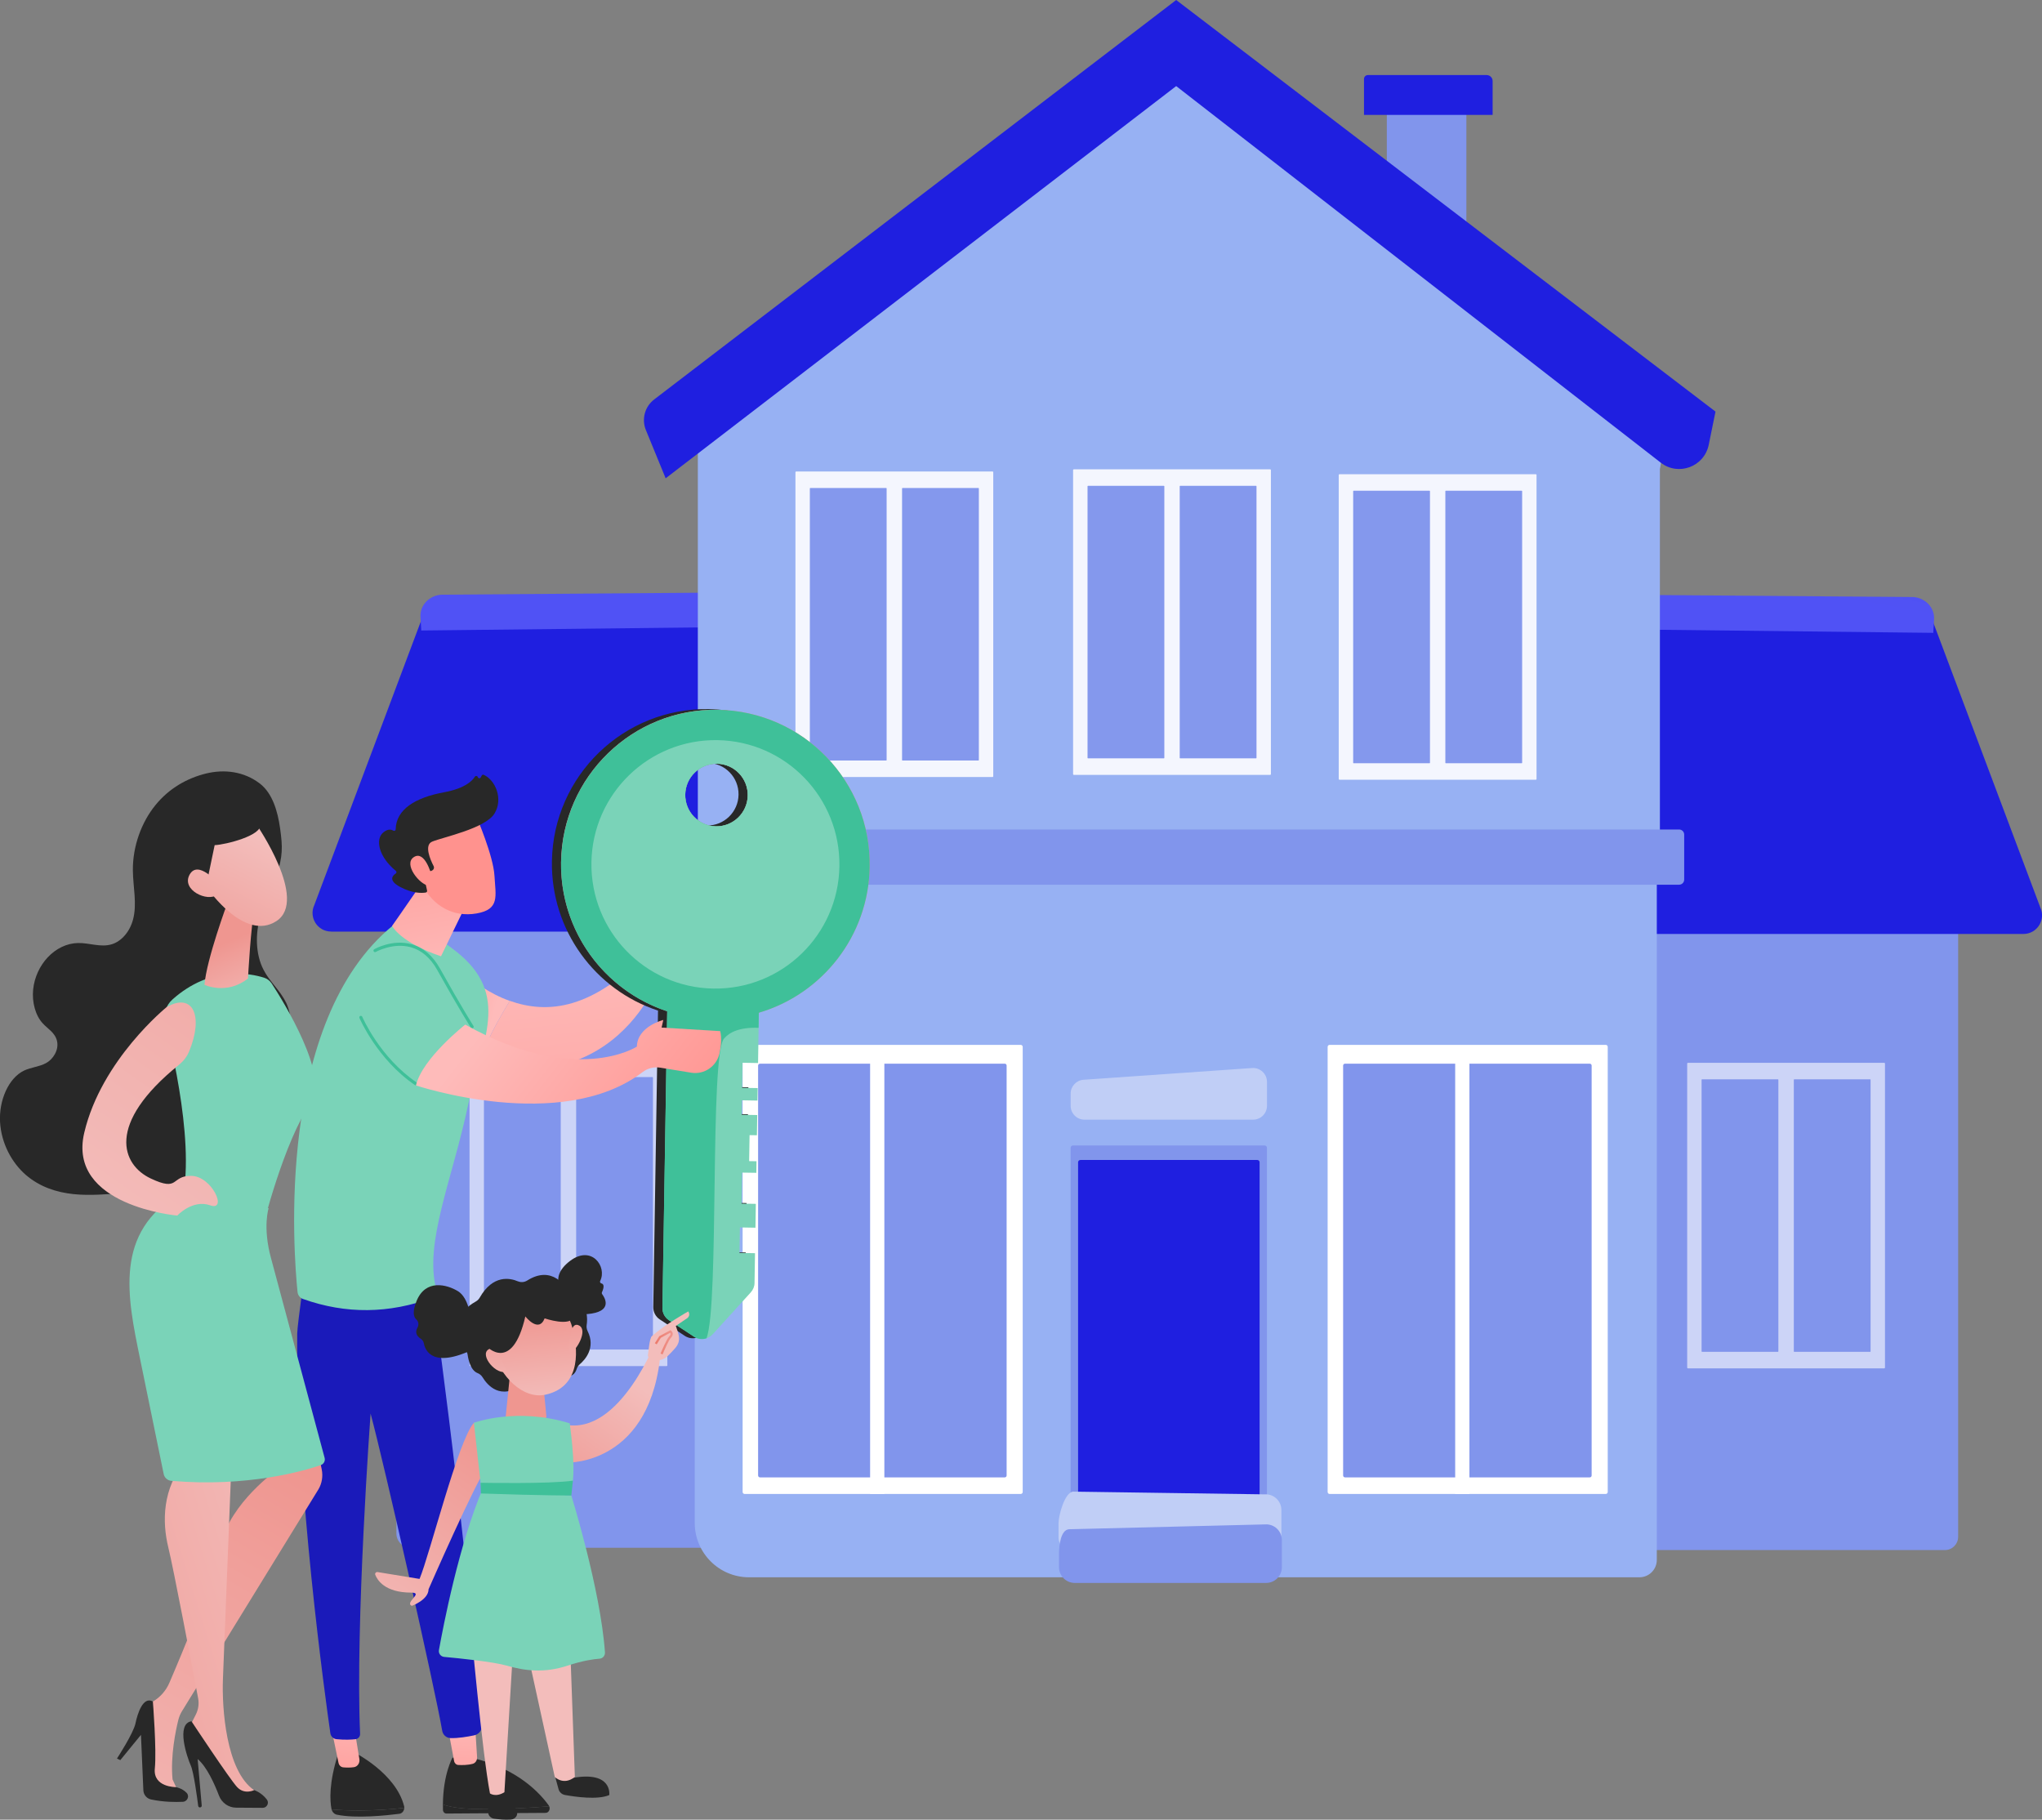 <?xml version="1.0" encoding="UTF-8"?>
<svg id="Layer_1" data-name="Layer 1" xmlns="http://www.w3.org/2000/svg" xmlns:xlink="http://www.w3.org/1999/xlink" viewBox="0 0 375.75 334.81">
  <rect x="0" y="0" width="375.75" height="334.81" fill="#808080" stroke="none"/>
  <defs>
    <style>
      .cls-1, .cls-2, .cls-3, .cls-4, .cls-5, .cls-6, .cls-7, .cls-8, .cls-9, .cls-10 {
        fill-rule: evenodd;
      }

      .cls-1, .cls-11 {
        fill: #3fc099;
      }

      .cls-12 {
        fill: url(#linear-gradient-8);
      }

      .cls-13 {
        fill: url(#linear-gradient-7);
      }

      .cls-14 {
        fill: url(#linear-gradient-5);
      }

      .cls-15 {
        fill: url(#linear-gradient-6);
      }

      .cls-16 {
        fill: url(#linear-gradient-9);
      }

      .cls-17 {
        fill: url(#linear-gradient-4);
      }

      .cls-18 {
        fill: url(#linear-gradient-3);
      }

      .cls-19 {
        fill: url(#linear-gradient-2);
      }

      .cls-20 {
        fill: #1a1aba;
      }

      .cls-21, .cls-2 {
        fill: #7ad3b8;
      }

      .cls-22 {
        fill: url(#linear-gradient);
      }

      .cls-23 {
        fill: #8195ec;
      }

      .cls-24, .cls-25 {
        fill: #fff;
      }

      .cls-26 {
        fill: #1f1fe0;
      }

      .cls-27 {
        fill: url(#linear-gradient-10);
      }

      .cls-28 {
        fill: url(#linear-gradient-11);
      }

      .cls-29 {
        fill: url(#linear-gradient-12);
      }

      .cls-30 {
        fill: url(#linear-gradient-13);
      }

      .cls-31 {
        fill: url(#linear-gradient-19);
      }

      .cls-32 {
        fill: url(#linear-gradient-14);
      }

      .cls-33 {
        fill: url(#linear-gradient-21);
      }

      .cls-34 {
        fill: url(#linear-gradient-20);
      }

      .cls-35 {
        fill: url(#linear-gradient-22);
      }

      .cls-36 {
        fill: url(#linear-gradient-15);
      }

      .cls-37 {
        fill: url(#linear-gradient-16);
      }

      .cls-38 {
        fill: url(#linear-gradient-17);
      }

      .cls-39 {
        fill: url(#linear-gradient-18);
      }

      .cls-3 {
        fill: url(#linear-gradient-28);
      }

      .cls-4 {
        fill: url(#linear-gradient-25);
      }

      .cls-5 {
        fill: url(#linear-gradient-23);
      }

      .cls-6 {
        fill: url(#linear-gradient-29);
      }

      .cls-7 {
        fill: url(#linear-gradient-26);
      }

      .cls-8 {
        fill: url(#linear-gradient-27);
      }

      .cls-9 {
        fill: url(#linear-gradient-24);
      }

      .cls-40 {
        opacity: .89;
      }

      .cls-41, .cls-10 {
        fill: #282828;
      }

      .cls-42 {
        fill: #97b1f3;
      }

      .cls-43 {
        fill: #c0cef6;
      }

      .cls-25 {
        isolation: isolate;
        opacity: .67;
      }
    </style>
    <linearGradient id="linear-gradient" x1="91.25" y1="-4302.93" x2="111.1" y2="-4190.02" gradientTransform="translate(234 -4193.43) scale(1 -1)" gradientUnits="userSpaceOnUse">
      <stop offset="0" stop-color="#5052f5"/>
      <stop offset="1" stop-color="#4042d8"/>
    </linearGradient>
    <linearGradient id="linear-gradient-2" x1="-117.99" y1="-4266.14" x2="-98.13" y2="-4153.23" xlink:href="#linear-gradient"/>
    <linearGradient id="linear-gradient-3" x1="-169.41" y1="-4505.72" x2="-172.02" y2="-4528.41" gradientTransform="translate(234 -4193.43) scale(1 -1)" gradientUnits="userSpaceOnUse">
      <stop offset="0" stop-color="#febbba"/>
      <stop offset="1" stop-color="#ff928e"/>
    </linearGradient>
    <linearGradient id="linear-gradient-4" x1="-148.63" y1="-4508.14" x2="-149.79" y2="-4530.95" xlink:href="#linear-gradient-3"/>
    <linearGradient id="linear-gradient-5" x1="90.7" y1="187.05" x2="76.18" y2="183.03" gradientTransform="matrix(1,0,0,1,0,0)" xlink:href="#linear-gradient-3"/>
    <linearGradient id="linear-gradient-6" x1="-151.46" y1="-4373.53" x2="-158.68" y2="-4336.96" xlink:href="#linear-gradient-3"/>
    <linearGradient id="linear-gradient-7" x1="354.65" y1="-3067.11" x2="343.96" y2="-3094.33" xlink:href="#linear-gradient-3"/>
    <linearGradient id="linear-gradient-8" x1="349.54" y1="-3065.1" x2="338.84" y2="-3092.32" xlink:href="#linear-gradient-3"/>
    <linearGradient id="linear-gradient-9" x1="-106" y1="-4356.1" x2="-143.49" y2="-4388.42" gradientTransform="translate(234 -4193.43) scale(1 -1)" gradientUnits="userSpaceOnUse">
      <stop offset="0" stop-color="#94352c"/>
      <stop offset="1" stop-color="#b14b42"/>
    </linearGradient>
    <linearGradient id="linear-gradient-10" x1="-127.89" y1="-4366.2" x2="-118.86" y2="-4438.87" xlink:href="#linear-gradient-3"/>
    <linearGradient id="linear-gradient-11" x1="-104.63" y1="-4357.7" x2="-142.11" y2="-4390.02" xlink:href="#linear-gradient-9"/>
    <linearGradient id="linear-gradient-12" x1="-74.39" y1="-4334.8" x2="-200.27" y2="-4414.35" gradientTransform="translate(234 -4193.43) scale(1 -1)" gradientUnits="userSpaceOnUse">
      <stop offset="0" stop-color="#ef9588"/>
      <stop offset="1" stop-color="#e977b7"/>
    </linearGradient>
    <linearGradient id="linear-gradient-13" x1="-141.89" y1="-4378.43" x2="-105.87" y2="-4406.6" xlink:href="#linear-gradient-3"/>
    <linearGradient id="linear-gradient-14" x1="-186.53" y1="-4380.01" x2="-192.26" y2="-4366.74" gradientTransform="translate(234 -4193.43) scale(1 -1)" gradientUnits="userSpaceOnUse">
      <stop offset="0" stop-color="#f3bdbb"/>
      <stop offset="1" stop-color="#ef9690"/>
    </linearGradient>
    <linearGradient id="linear-gradient-15" x1="-185.73" y1="-4348.03" x2="-198.21" y2="-4373.89" xlink:href="#linear-gradient-14"/>
    <linearGradient id="linear-gradient-16" x1="-191.34" y1="-4345.32" x2="-203.82" y2="-4371.18" xlink:href="#linear-gradient-14"/>
    <linearGradient id="linear-gradient-17" x1="-222.53" y1="-4543.58" x2="-176.99" y2="-4464.56" xlink:href="#linear-gradient-14"/>
    <linearGradient id="linear-gradient-18" x1="-171.18" y1="-4485.23" x2="-238.49" y2="-4506.22" xlink:href="#linear-gradient-14"/>
    <linearGradient id="linear-gradient-19" x1="-216.25" y1="-4420.54" x2="-151.33" y2="-4327.71" xlink:href="#linear-gradient-14"/>
    <linearGradient id="linear-gradient-20" x1="-117.64" y1="-4447.5" x2="-133.91" y2="-4469.93" xlink:href="#linear-gradient-14"/>
    <linearGradient id="linear-gradient-21" x1="-118.36" y1="-4449.3" x2="-136.07" y2="-4473.73" xlink:href="#linear-gradient-14"/>
    <linearGradient id="linear-gradient-22" x1="-110.2" y1="-4440.4" x2="-113.51" y2="-4440.4" gradientTransform="translate(234 -4193.43) scale(1 -1)" gradientUnits="userSpaceOnUse">
      <stop offset="0" stop-color="#ef9690"/>
      <stop offset="1" stop-color="#ec7969"/>
    </linearGradient>
    <linearGradient id="linear-gradient-23" x1="-138" y1="-4462.41" x2="-137.2" y2="-4454.28" xlink:href="#linear-gradient-14"/>
    <linearGradient id="linear-gradient-24" x1="-102.13" y1="-4378.64" x2="-68.63" y2="-4276.2" xlink:href="#linear-gradient-14"/>
    <linearGradient id="linear-gradient-25" x1="-92.15" y1="-4381.9" x2="-58.64" y2="-4279.46" xlink:href="#linear-gradient-14"/>
    <linearGradient id="linear-gradient-26" x1="-168.78" y1="-4495.25" x2="-141.95" y2="-4458.45" xlink:href="#linear-gradient-14"/>
    <linearGradient id="linear-gradient-27" x1="-134.72" y1="-4451.36" x2="-136.44" y2="-4434.79" xlink:href="#linear-gradient-14"/>
    <linearGradient id="linear-gradient-28" x1="-127.01" y1="-4449.59" x2="-128.77" y2="-4433.8" xlink:href="#linear-gradient-14"/>
    <linearGradient id="linear-gradient-29" x1="-141.88" y1="-4451.24" x2="-143.64" y2="-4435.46" xlink:href="#linear-gradient-14"/>
  </defs>
  <g>
    <path class="cls-23" d="M357.9,285.2h-61.29v-123.09h63.71v120.66c0,1.34-1.09,2.43-2.43,2.43h0Z"/>
    <g class="cls-40">
      <path class="cls-25" d="M346.73,251.77h-36.14c-.07,0-.13-.06-.13-.13v-55.96c0-.07.06-.13.13-.13h36.14c.07,0,.13.06.13.13v55.96c0,.07-.06.13-.13.13Z"/>
      <path class="cls-23" d="M344.14,248.73h-13.99s-.07-.03-.07-.07v-50s.03-.07.07-.07h13.99s.07.03.07.07v50s-.03.07-.07.07Z"/>
      <path class="cls-23" d="M327.17,248.73h-13.99s-.07-.03-.07-.07v-50s.03-.07.07-.07h13.99s.07.03.07.07v50s-.03.07-.07.07Z"/>
    </g>
    <path class="cls-26" d="M372.33,171.84h-78.73l-3.21-56.77,65.09-1.24,19.96,53.14c1.05,2.27-.6,4.87-3.1,4.87h0Z"/>
    <path class="cls-22" d="M355.73,116.44l-62.56-.7.39-6.34,58.48.45c2.26.14,3.98,1.98,3.85,4.1l-.15,2.5h0Z"/>
    <path class="cls-23" d="M75.58,284.78h61.07v-123.09h-63.71v120.44c0,1.46,1.18,2.65,2.64,2.65h0Z"/>
    <g class="cls-40">
      <path class="cls-25" d="M86.53,251.35h36.14c.07,0,.13-.06.13-.13v-55.96c0-.07-.06-.13-.13-.13h-36.14c-.07,0-.13.06-.13.13v55.96c0,.07.06.13.13.13Z"/>
      <path class="cls-23" d="M89.12,248.31h13.99s.07-.03.07-.07v-50s-.03-.07-.07-.07h-13.99s-.07.03-.07.07v50s.03.07.07.07Z"/>
      <path class="cls-23" d="M106.09,248.31h13.99s.07-.03.07-.07v-50s-.03-.07-.07-.07h-13.99s-.07.03-.07.07v50s.03.07.07.07Z"/>
    </g>
    <path class="cls-26" d="M60.94,171.41h78.73l3.21-56.77-65.09-1.24-19.96,53.14c-1.05,2.27.6,4.86,3.1,4.86h0Z"/>
    <path class="cls-19" d="M77.53,116.01l62.56-.7-.39-6.34-58.48.45c-2.26.14-3.98,1.98-3.85,4.1l.15,2.5Z"/>
    <path class="cls-42" d="M127.84,154.24v125.96c0,5.53,4.47,10.01,9.99,10.01h163.84c1.77,0,3.2-1.43,3.2-3.2v-132.77H127.84Z"/>
    <path class="cls-23" d="M233.14,281.36h-36.13v-70.18c0-.23.19-.42.42-.42h35.28c.23,0,.42.19.42.42v70.18Z"/>
    <path class="cls-26" d="M231.78,278.7h-33.4v-64.85c0-.23.19-.42.42-.42h32.56c.23,0,.42.19.42.42v64.85Z"/>
    <path class="cls-43" d="M230.59,206.01h-31.03c-1.41,0-2.55-1.14-2.55-2.56v-2.23c0-1.34,1.04-2.46,2.37-2.55l31.03-2.16c1.47-.1,2.73,1.07,2.73,2.55v4.39c0,1.41-1.14,2.56-2.55,2.56h0Z"/>
    <path class="cls-43" d="M232.9,285.73h-35.22c-1.6,0-2.9-1.3-2.9-2.9v-2.53c0-1.52,1.16-5.74,2.68-5.85l35.24.5c1.67-.12,3.09,1.21,3.09,2.89v4.98c0,1.6-1.3,2.9-2.89,2.9Z"/>
    <path class="cls-23" d="M232.99,291.25h-35.22c-1.6,0-2.9-1.3-2.9-2.9v-2.53c0-1.52.33-4.35,1.85-4.45l36.06-.89c1.68-.12,3.1,1.21,3.1,2.89v4.98c0,1.6-1.3,2.9-2.89,2.9Z"/>
    <path class="cls-24" d="M295.47,274.88h-50.8c-.21,0-.37-.17-.37-.37v-81.89c0-.21.17-.37.37-.37h50.8c.21,0,.37.17.37.37v81.89c0,.21-.17.37-.37.37Z"/>
    <path class="cls-23" d="M292.53,271.83h-45.03c-.19,0-.35-.16-.35-.35v-75.42c0-.19.15-.35.35-.35h45.03c.19,0,.35.15.35.35v75.42c0,.19-.15.35-.35.35h0Z"/>
    <path class="cls-24" d="M270.39,194.67h-2.62v80.21h2.62v-80.21Z"/>
    <path class="cls-24" d="M187.82,274.88h-50.8c-.21,0-.37-.17-.37-.37v-81.89c0-.21.17-.37.37-.37h50.8c.21,0,.37.17.37.37v81.89c0,.21-.17.37-.37.37Z"/>
    <path class="cls-23" d="M184.88,271.83h-45.03c-.19,0-.35-.16-.35-.35v-75.42c0-.19.16-.35.35-.35h45.03c.19,0,.35.15.35.35v75.42c0,.19-.15.35-.35.35h0Z"/>
    <path class="cls-24" d="M162.73,194.67h-2.62v80.21h2.62v-80.21Z"/>
    <path class="cls-42" d="M306.94,78.19l-1.5-1.14v-1.58h-2.09L216.36,9.61l-87.95,65.86v78.77h177.03v-67.93l1.5-8.12Z"/>
    <path class="cls-23" d="M269.83,17.27h-14.64v23.88h14.64v-23.88Z"/>
    <path class="cls-26" d="M274.66,21.14h-23.67v-6.61c0-.4.32-.72.72-.72h21.85c.61,0,1.1.49,1.1,1.1v6.23h0Z"/>
    <path class="cls-26" d="M122.48,88.01L216.43,15.84l89.17,69.29c3.24,2.52,7.99.75,8.82-3.27l1.25-6.13L216.43,0l-96.06,73.5c-1.72,1.32-2.34,3.62-1.52,5.63l3.64,8.88h0Z"/>
    <g class="cls-40">
      <path class="cls-24" d="M197.59,142.57h36.14c.07,0,.13-.06.13-.13v-55.96c0-.07-.06-.13-.13-.13h-36.14c-.07,0-.13.06-.13.13v55.96c0,.07.06.13.13.13Z"/>
      <path class="cls-23" d="M200.19,139.53h13.99s.07-.03.07-.07v-50s-.03-.07-.07-.07h-13.99s-.07.03-.07.07v50s.03.07.07.07Z"/>
      <path class="cls-23" d="M217.15,139.53h13.99s.07-.03.07-.07v-50s-.03-.07-.07-.07h-13.99s-.07.03-.07.07v50s.03.07.07.07Z"/>
    </g>
    <g class="cls-40">
      <path class="cls-24" d="M146.5,142.97h36.14c.07,0,.13-.06.13-.13v-55.96c0-.07-.06-.13-.13-.13h-36.14c-.07,0-.13.06-.13.13v55.96c0,.07.06.13.13.13Z"/>
      <path class="cls-23" d="M149.09,139.93h13.99s.07-.03.07-.07v-50s-.03-.07-.07-.07h-13.99s-.07.03-.07.07v50s.03.07.07.07Z"/>
      <path class="cls-23" d="M166.06,139.93h13.99s.07-.03.07-.07v-50s-.03-.07-.07-.07h-13.99s-.07.03-.07.07v50s.03.07.07.07Z"/>
    </g>
    <g class="cls-40">
      <path class="cls-24" d="M246.47,143.47h36.14c.07,0,.13-.06.13-.13v-55.96c0-.07-.06-.13-.13-.13h-36.14c-.07,0-.13.06-.13.13v55.96c0,.07.06.13.13.13Z"/>
      <path class="cls-23" d="M249.07,140.43h13.99s.07-.03.07-.07v-50s-.03-.07-.07-.07h-13.99s-.07.03-.07.07v50s.03.07.07.07Z"/>
      <path class="cls-23" d="M266.03,140.43h13.99s.07-.03.07-.07v-50s-.03-.07-.07-.07h-13.99s-.07.03-.07.07v50s.03.07.07.07Z"/>
    </g>
    <path class="cls-23" d="M308.97,162.78H123.74c-.52,0-.94-.42-.94-.94v-8.28c0-.52.42-.94.94-.94h185.23c.52,0,.94.42.94.94v8.28c0,.52-.42.94-.94.94h0Z"/>
  </g>
  <g>
    <path class="cls-41" d="M74.39,332.63c0-.1,0-.21-.03-.31-1.53-6.08-9.13-9.86-9.13-9.86l-3.01.24c-1.73,5.36-1.51,8.64-1.23,10.11,0,.04.02.08.03.12,2.48.22,7.59.37,13.37-.29h0Z"/>
    <path class="cls-41" d="M61.02,332.92c.13.49.49.87.96.97,3.53.74,9.15.14,11.5-.16.52-.07.9-.55.91-1.09-5.77.66-10.89.51-13.37.29Z"/>
    <path class="cls-18" d="M61.01,318.2l1.28,6.15c.09.45.44.79.86.83.51.05,1.24.08,1.98-.03.66-.1,1.12-.77,1-1.49l-.89-5.46h-4.22Z"/>
    <path class="cls-41" d="M87.43,332.84c-3.32-.09-5.04-.49-5.93-.85,0,.33,0,.67.01,1.02.01.37.29.67.63.67l18.25-.12c.58,0,.92-.68.67-1.22-2.39.2-8.49.64-13.63.5h0Z"/>
    <path class="cls-41" d="M101.06,332.35s-.04-.09-.07-.14c-1.61-2.26-5.72-6.75-13.83-8.7l-3.89-.12s-1.73,3.02-1.77,8.61c.89.36,2.61.76,5.93.85,5.14.14,11.24-.3,13.63-.5Z"/>
    <path class="cls-17" d="M82.37,317.66c.06.29.87,4.66,1.19,6.36.07.4.39.7.76.72.67.04,1.74.04,2.67-.21.5-.14.83-.65.8-1.21l-.44-6.92-4.97,1.26h0Z"/>
    <path class="cls-20" d="M79.42,236.88s5.35,36.86,9.22,80.71c.07.82-.58,1.53-1.38,1.7-1.18.25-2.92.55-4.35.51-.77-.02-1.41-.59-1.54-1.35-1.32-7.73-10.71-49.23-13.18-58.37,0,0-2.83,38.8-1.93,58.93.02.5-.34.93-.84.99-.75.09-1.96.15-3.49,0-.58-.06-1.05-.5-1.14-1.08-.94-6.54-6.33-45.5-6.1-73.56.01-1.58,1.85-14.59,1.85-14.59l22.87,6.12Z"/>
    <path class="cls-14" d="M81.49,174.9l.72,19.29c2.04.7,3.98,1.25,5.82,1.66,1.15-3.72,3.7-8.29,5.78-11.69-7.65-2.71-12.32-9.25-12.32-9.25Z"/>
    <path class="cls-21" d="M55.74,239c-.55-.2-.93-.7-.99-1.28-.71-6.92-4.16-49.83,17.61-67.48,0,0,1.25-3.27,11.51,4.77,10.26,8.04,4.77,16.47,2.31,28.1-2.97,14.07-8.19,25.57-5.88,34.23.16.6-.15,1.22-.73,1.44-7.97,2.94-15.91,3.04-23.82.22h0Z"/>
    <path class="cls-15" d="M80.84,157.39c0,.61-8.7,12.98-8.7,12.98,0,0,1.56,3.08,9.01,5.58l6.43-13.24-6.74-5.31Z"/>
    <path class="cls-11" d="M76.54,199.71c-.05,0-.11-.02-.16-.05-6.94-4.7-10.21-12.28-10.24-12.36-.06-.14,0-.31.15-.37.14-.06.31,0,.37.15.03.08,3.24,7.51,10.04,12.11.13.09.16.26.08.39-.05.08-.14.12-.23.12h0Z"/>
    <path class="cls-11" d="M86.88,189.2c-.09,0-.18-.05-.24-.13-.02-.03-2.14-3.34-6.18-10.59-1.24-2.23-2.88-3.64-4.85-4.19-3.28-.92-6.43.84-6.46.86-.14.08-.31.03-.39-.11-.08-.14-.03-.31.11-.39.14-.08,3.38-1.9,6.89-.91,2.13.6,3.88,2.1,5.2,4.46,4.03,7.23,6.14,10.52,6.16,10.56.08.13.05.31-.08.39-.05.03-.1.05-.15.05h0Z"/>
    <path class="cls-13" d="M87.69,150.31s3.09,7.12,3.3,10.85c.21,3.74,1.01,6.16-3.3,6.91-4.31.75-7.94-1.4-9.91-5.12,0,0-3.08-5.73-2.39-8.08.69-2.35,12.3-4.56,12.3-4.56h0Z"/>
    <path class="cls-41" d="M79.25,160.28l.25-.11c.31-.14.45-.51.29-.82-.61-1.18-1.79-3.87-.26-4.5,1.97-.81,9.79-2.41,11.47-5.18,1.62-2.67.18-6.12-1.97-7.1-.14-.07-.32-.01-.39.13l-.18.34c-.12.23-.47.2-.54-.06-.07-.24-.39-.29-.53-.08-.52.83-1.92,2.18-5.66,2.87-5.32.98-8.84,3.14-8.92,6.82,0,.23-.25.36-.45.24-.39-.24-1.02-.35-1.86.36-1.46,1.23-.86,4.42,2.34,7.05.15.12.15.36-.01.47-.58.38-1.45,1.28.8,2.48,2.32,1.24,4.05,1.14,4.72,1.03.17-.03.27-.19.24-.35l-.71-3.24c-.04-.18.1-.36.29-.36h1.11Z"/>
    <path class="cls-12" d="M79.38,160.96s-1.18-4.55-3.21-3.27c-2.03,1.28,1.06,5.09,2.69,5.26l.52-1.99Z"/>
    <path class="cls-16" d="M119.43,173.45s-1.55-2.75-1.45-4.09c.1-1.34-.73-3.3.15-3.16.89.14,1.07.03,1.31,1.63.24,1.6,3.04,8.61,0,5.61Z"/>
    <path class="cls-27" d="M119.72,169.07l-.04,5.5c-10.49,11.35-18.99,12.02-25.87,9.58-2.08,3.4-4.62,7.97-5.78,11.69,28.02,6.19,34.62-19.62,34.62-19.62,3.79-1.57,4.56-2.49,4.4-3.53l-7.33-3.63h0Z"/>
    <path class="cls-28" d="M127.79,163.62c-.9-.36-2.65-3.71-2.98-2.61-.34,1.1.14,2.61,0,3.08-.14.47-2.33,5.85-1.89,7.05.32.86,2.05.74,2.31,2.15.09.47.46.8.9.8s.81-.34.9-.8c.04-.19,1.66-9.31.77-9.67h0Z"/>
    <path class="cls-41" d="M158.33,159.35c-.2,12.77-8.78,23.43-20.4,26.84l-.04,2.77-.11,6.48-2.86-.05-.07,4.61,2.86.05-.04,2.3-2.86-.05-.04,2.66,2.86.05-.06,3.72-1.35-.02-.08,4.78,1.35.02-.03,2.13-2.63-.04-.09,5.71,2.63.04-.07,4.39-2.86-.05-.08,4.7,2.86.05-.09,5.47c0,.65-.26,1.26-.69,1.74l-7.02,7.72c-.67.73-1.66,1.01-2.57.79h0c-.08-.02-.17-.05-.25-.08-.02,0-.04-.02-.07-.03-.06-.02-.13-.05-.19-.08-.02-.01-.05-.02-.07-.03-.08-.04-.17-.09-.24-.14l-4.63-3.04c-.76-.5-1.2-1.35-1.19-2.25l.87-54.57c-11.51-3.78-19.73-14.72-19.52-27.49.25-15.71,13.17-28.23,28.85-27.98,15.68.25,28.19,13.19,27.93,28.9h0ZM130.24,140.37c-3.17-.05-5.79,2.49-5.84,5.67-.05,3.18,2.48,5.8,5.66,5.85,3.18.05,5.79-2.49,5.84-5.67.05-3.18-2.48-5.8-5.66-5.85h0Z"/>
    <path class="cls-21" d="M139.9,169.72l-.41,25.87-2.86-.05-.07,4.61,2.86.05-.04,2.3-2.86-.05-.04,2.66,2.86.05-.06,3.72-1.35-.02-.08,4.78,1.35.02-.03,2.13-2.63-.04-.09,5.71,2.63.04-.07,4.39-2.86-.05-.08,4.69,2.86.05-.09,5.47c0,.65-.26,1.26-.69,1.74l-7.02,7.72c-.88.96-2.32,1.14-3.41.43l-4.63-3.04c-.76-.5-1.21-1.35-1.19-2.26l1.06-65.88,16.94-5.04h0Z"/>
    <path class="cls-29" d="M132.1,130.6c15.68.25,28.19,13.19,27.93,28.89-.25,15.71-13.17,28.23-28.85,27.98-15.68-.25-28.19-13.19-27.94-28.9.25-15.71,13.17-28.23,28.85-27.98ZM131.75,152.04c3.17.05,5.79-2.49,5.84-5.67.05-3.18-2.48-5.8-5.66-5.85-3.17-.05-5.79,2.49-5.84,5.67-.05,3.18,2.48,5.8,5.66,5.85Z"/>
    <path class="cls-11" d="M103.25,158.58c.25-15.71,13.17-28.23,28.85-27.98,15.68.25,28.19,13.19,27.93,28.9-.21,12.77-8.78,23.43-20.4,26.84l-.04,2.77c-3.58-.13-5.37.85-6.34,1.95-2.72,3.08-.86,49.08-3.25,55.18-.75.25-1.59.16-2.29-.29l-4.63-3.04c-.76-.5-1.21-1.35-1.19-2.26l.88-54.57c-11.51-3.78-19.73-14.72-19.53-27.48ZM131.94,140.52c-3.17-.05-5.79,2.49-5.84,5.67-.05,3.18,2.48,5.8,5.66,5.85,3.17.05,5.79-2.49,5.84-5.67.05-3.18-2.48-5.8-5.66-5.85Z"/>
    <path class="cls-21" d="M132.01,136.18c12.6.2,22.65,10.6,22.45,23.22-.2,12.62-10.58,22.69-23.18,22.49-12.6-.2-22.65-10.6-22.45-23.22.2-12.62,10.58-22.69,23.18-22.49ZM131.75,152.04c3.17.05,5.79-2.49,5.84-5.67.05-3.18-2.48-5.8-5.66-5.85-3.17-.05-5.79,2.49-5.84,5.67-.05,3.18,2.48,5.8,5.66,5.85Z"/>
    <path class="cls-30" d="M76.54,199.71s26.74,8.96,41.69-2.44c.93-.71,2.1-1.02,3.25-.83l5.71.93c2.4.39,4.68-1.17,5.2-3.54.29-1.36.44-2.84.14-4.11l-10.79-.65.31-1.4s-4.77,1.17-4.86,4.9c0,0-11.18,7.34-31.58-4.05,0,0-7.94,6.23-9.07,11.2h0Z"/>
    <path class="cls-41" d="M52.64,184.49c-1.1-2.31-3.02-3.83-4.17-6.1-1.46-2.85-1.51-6.63-.55-9.81.79-2.64,2.2-4.92,3.01-7.55,1.09-3.54,1.11-5.06.61-8.62-.44-3.13-1.39-6.46-3.75-8.26-2.92-2.22-6.49-2.64-9.83-1.84-3.47.84-6.83,2.71-9.36,5.83-2.54,3.12-4.19,7.51-4.15,12,.03,3.04.8,6.17.03,9.05-.59,2.24-2.14,4.03-3.95,4.56-2.01.6-4.1-.28-6.16-.24-2.04.03-4.07,1-5.63,2.68-1.38,1.49-2.41,3.58-2.64,5.87-.23,2.29.39,4.75,1.77,6.24.94,1.02,2.27,1.71,2.62,3.23.39,1.69-.75,3.4-2.03,4.08-1.28.69-2.71.75-4.01,1.36-2.91,1.38-4.67,5.55-4.44,9.49.23,3.94,2.18,7.5,4.75,9.72,2.57,2.22,5.68,3.21,8.77,3.53,3.09.32,6.2,0,9.29-.18,3.54-.21,7.15-.27,10.51-1.72,3.4-1.46,6.33-4.26,9.07-7.22,1.3-1.4,2.61-2.93,3.19-4.96.42-1.48.42-3.12.91-4.56,1.04-3.1,3.93-4.41,5.6-7.03,1.69-2.65,1.92-6.67.53-9.6Z"/>
    <path class="cls-21" d="M48.59,179.89c-2.5-.79-9.8-2.31-16.87,4.02-1.2,1.07-1.71,2.72-1.31,4.28,1.76,6.93,6.37,27.38,1.9,36.13,0,0,7.49,8.54,15.92,1.89,0,0,3.99-16.23,9-23.31,3.45-4.88-5.08-18.63-7.24-21.95-.33-.5-.82-.88-1.39-1.06Z"/>
    <path class="cls-32" d="M41.87,166.08s-3.89,10.47-4.24,15.12c0,0,4.08,1.94,8-1.16,0,0,.58-10.52,1.19-12.39l-4.95-1.57Z"/>
    <path class="cls-36" d="M47.26,151.8s9.51,13.79,3.63,17.66c-5.88,3.87-12.64-5.93-12.64-5.93,0,0-2.14-7.5.26-9.99,2.4-2.49,8.75-1.73,8.75-1.73h0Z"/>
    <path class="cls-41" d="M42.81,148.47s4.45,1.13,5.04,3.17c.59,2.04-6.4,3.8-8.35,3.86l-1.7,8.15s-4.52-7.76-2.61-12.17c1.91-4.41,7.62-3,7.62-3Z"/>
    <path class="cls-37" d="M40.15,162.55s-3.71-4.45-5.27-1.61c-1.55,2.84,3.33,5.07,5.05,3.69l.22-2.07h0Z"/>
    <path class="cls-38" d="M57.38,260.58c-.04.74,1.16,6.63,1.82,9.77.26,1.26.05,2.58-.61,3.69l-25.1,40.8c-.3.49-.53,1.03-.67,1.59-.48,1.93-1.48,6.65-1.07,10.97l1.22,2.65-5.45-1.33-.95-14.72,1.56-.92c1.35-.8,2.41-2,3.03-3.44,2.3-5.34,8-18.94,9.52-25.58,1.73-7.55,10.23-13.57,10.23-13.57l-1.42-3.52,7.88-6.37h0Z"/>
    <path class="cls-41" d="M21.53,323.55s3.03-4.64,3.4-6.46c.38-1.82,1.39-5.03,3.2-4.03,0,0,.71,8.88.36,12.34-.35,3.46,3.86,3.42,3.86,3.42,0,0,1.16.18,1.99,1.05.58.6.14,1.61-.69,1.65-1.38.07-3.56.06-5.85-.43-.8-.17-1.38-.86-1.42-1.68l-.44-10.21-3.8,4.65-.62-.29Z"/>
    <path class="cls-39" d="M42.68,266.91s-1.45,36.83-1.66,42.07c-.2,5.23.55,16.85,5.74,20.4l-2.31,1.65s-2.81-2.47-5.52-7.18c-3.04-5.29-3.97-6.27-3.97-6.27l1.07-2.11c.47-.92.62-1.98.43-2.99-1.04-5.51-4.52-23.82-5.49-27.77-1.14-4.66-1.13-10.86,3.19-15.97,4.31-5.12,8.52-1.82,8.52-1.82Z"/>
    <path class="cls-41" d="M36.79,332.56c-.16,0-.3-.12-.32-.28-.15-1.23-.8-6.17-1.37-7.45-.66-1.47-2.78-7.65.13-8.13,0,0,7.05,10.68,8.41,12.12,1.36,1.45,3.13.55,3.13.55,0,0,1.34.42,2.34,1.74.47.63,0,1.53-.78,1.52l-4.86-.03c-1.41,0-2.67-.89-3.17-2.21-.82-2.15-2.24-5.32-3.93-6.74l.75,8.55c.02.19-.13.36-.32.35h0Z"/>
    <path class="cls-21" d="M49.44,222.26s-1.15,3.48.44,9.27l9.85,36.69c.16.58-.16,1.17-.73,1.36-3.14,1.07-13.46,4.08-27.45,2.89-.71-.06-1.29-.57-1.43-1.26-.86-4.18-3.78-18.43-4.38-21.36-2.29-11.16-4.86-23.2,7.4-30.25,5.56,2.49,10.75,3.99,16.3,2.68h0Z"/>
    <path class="cls-31" d="M30.7,185.27s-12.04,9.7-15.2,23.16,17.12,15.23,17.12,15.23c0,0,2.81-3.04,6.06-1.89,3.25,1.15.34-5.38-3.49-5.42s-2.1,3.02-7.48.47c-5.24-2.48-8.38-9.94,5.26-20.94.79-.64,1.43-1.46,1.82-2.4,2.72-6.55.72-10.91-4.08-8.21h0Z"/>
    <path class="cls-34" d="M121.03,245.93s-6.82,18.42-17.2,16.16c0,0-1.07,6.27.68,7.01,0,0,15.57.45,17.11-20.96l-.59-2.2h0Z"/>
    <path class="cls-33" d="M120.74,250.24c.03.32-1.16.54-1.53-.82.11-.59.29-3.18.74-3.58,2.41-2.14,6.7-4.55,6.7-4.55.48.73-.15,1.22-.15,1.22l-2.14,1.45c.22.74.55,1.4.59,2.24.03.64-.21,1.27-.63,1.76-.43.49-1,1.12-1.52,1.6-.98.91-2.05.68-2.05.68h0Z"/>
    <path class="cls-35" d="M121.93,249.2c.29-.71,1.12-2.62,1.49-3.01.27-.28.39-.54.38-.79-.01-.21-.12-.4-.33-.57l-.1-.08-2.05,1.1-.82,1.29.34.21.76-1.2,1.71-.92c.06.07.09.13.09.19,0,.13-.08.29-.27.49-.49.52-1.47,2.87-1.58,3.14l.37.15h0Z"/>
    <path class="cls-10" d="M103.93,238.23s-3.29-2.98.94-6.21c3.98-3.04,6.89,1.04,5.57,3.66-.09.18.01.41.22.46.35.08.65.42.1,1.65-.05.11-.03.23.04.32.49.65,2.12,3.28-2.79,3.68-.09,0-.18-.02-.24-.08l-3.83-3.47h0Z"/>
    <path class="cls-10" d="M86.62,242.61s-.32-3.8-2.35-5.04c-2.03-1.24-5.98-2.29-7.63,1.84-.79,1.97-.53,2.91-.04,3.35.45.4.5,1.03.2,1.56-.33.6-.38,1.34.63,2.01.3.2.5.49.56.82.26,1.38,1.67,4.69,9.2,1.07l-.58-5.61h0Z"/>
    <path class="cls-10" d="M95.33,235.77c-1.48-.64-4.62-1.29-7.06,2.99-.17.3-.42.54-.72.71-1.46.8-5.67,3.72-1.83,8.99.18.24.29.52.33.82.13.89.55,2.87,1.83,3.36.38.15.7.42.91.76.86,1.41,3.3,4.39,7.41,1.28.21-.16.45-.27.71-.33l5.68-1.25c.3-.07.62-.05.91.03.69.2,2.1.38,2.62-1.26.11-.33.3-.63.57-.86.95-.81,2.97-3.01,1.44-6.09-.17-.35-.23-.73-.18-1.11.18-1.15.27-3.72-2.12-4.82-.36-.17-.66-.44-.84-.79-.8-1.54-3.4-5.48-7.98-2.59-.51.32-1.14.38-1.69.15h0Z"/>
    <path class="cls-10" d="M103.04,326.16l-.83.96.57,2.08c.15.54.6.95,1.15,1.06,1.85.34,6.03.95,8.18.02,0,0,.67-4.49-6.75-3.15l-2.33-.96h0Z"/>
    <path class="cls-10" d="M90.1,328.55l-.44,1.08.18,3.89c.02.55.47,1.01,1.06,1.1.81.12,1.99.25,3.1.17.87-.07,1.41-.89,1.07-1.61l-1.31-2.81c-.2-.42-.55-.74-.99-.89l-2.67-.92h0Z"/>
    <path class="cls-5" d="M93.87,252.61l-.85,8.38s4.55,1.54,7.54-.2l-.81-8.42-5.89.23h0Z"/>
    <path class="cls-9" d="M86.57,298.49s2.16,24.11,3.59,31.49c0,0,1.07.78,2.66-.23l1.94-32.17-8.18.91h0Z"/>
    <path class="cls-4" d="M96.17,299.94l5.91,27s1.61,1.67,3.7,0l-1.02-28.38-8.59,1.38h0Z"/>
    <path class="cls-7" d="M88.69,261.62l-1.48.17c-2.86,3.08-8.12,24.22-10.01,28.72l-7.71-1.26c-.3-.06-.55.24-.43.52.34.84,1.63,3.26,6.63,3.26,2.34,0-1.31,1.82.09,2.44,0,0,3.07-1.11,3.08-3.06,0,0,8.81-20.11,10.62-22.22,1.81-2.12-.78-8.57-.78-8.57h0Z"/>
    <path class="cls-2" d="M87.21,261.78s7.84-2.91,17.62.1c0,0,1.1,7.42.53,10.95l-16.86.61-1.3-11.67h0Z"/>
    <path class="cls-2" d="M105.13,275.16s5.39,17.33,6.19,28.88c.04.59-.41,1.11-1,1.15-1.12.08-3.1.36-5.79,1.25-4.36,1.45-7.96.98-11.22.04-2.56-.74-8.95-1.38-11.58-1.62-.63-.06-1.07-.64-.96-1.26.77-4.27,3.67-19.43,8.08-29.74l16.27,1.31h0Z"/>
    <path class="cls-1" d="M105.42,272.44l-.29,2.72s-5.18.02-16.64-.37l-.06-1.97s12.69.25,16.99-.39h0Z"/>
    <path class="cls-8" d="M105.38,244.48c1.3,5.04.92,10.83-5,12.13-4.09.9-8.4-3.28-9.7-8.32-1.3-5.04.93-8.88,4.99-9.93,4.06-1.05,8.41,1.08,9.71,6.12h0Z"/>
    <path class="cls-3" d="M104.93,246.04s.19-3.05,1.71-2.11c1.52.94-.59,4.59-1.52,4.81-.94.21-.19-2.7-.19-2.7Z"/>
    <path class="cls-6" d="M91.96,249.55s-.45-2.32-2.1-1.25c-1.64,1.07,1.49,4.87,3.43,4.03l-1.33-2.78Z"/>
    <path class="cls-10" d="M89.52,247.7s4.71,5.1,7.15-5.49c0,0,2.44,3.16,3.55.36,0,0,4.86,1.67,5.4-.38.54-2.05-6.57-7.6-12.28-3.61s-3.82,9.11-3.82,9.11Z"/>
  </g>
</svg>
